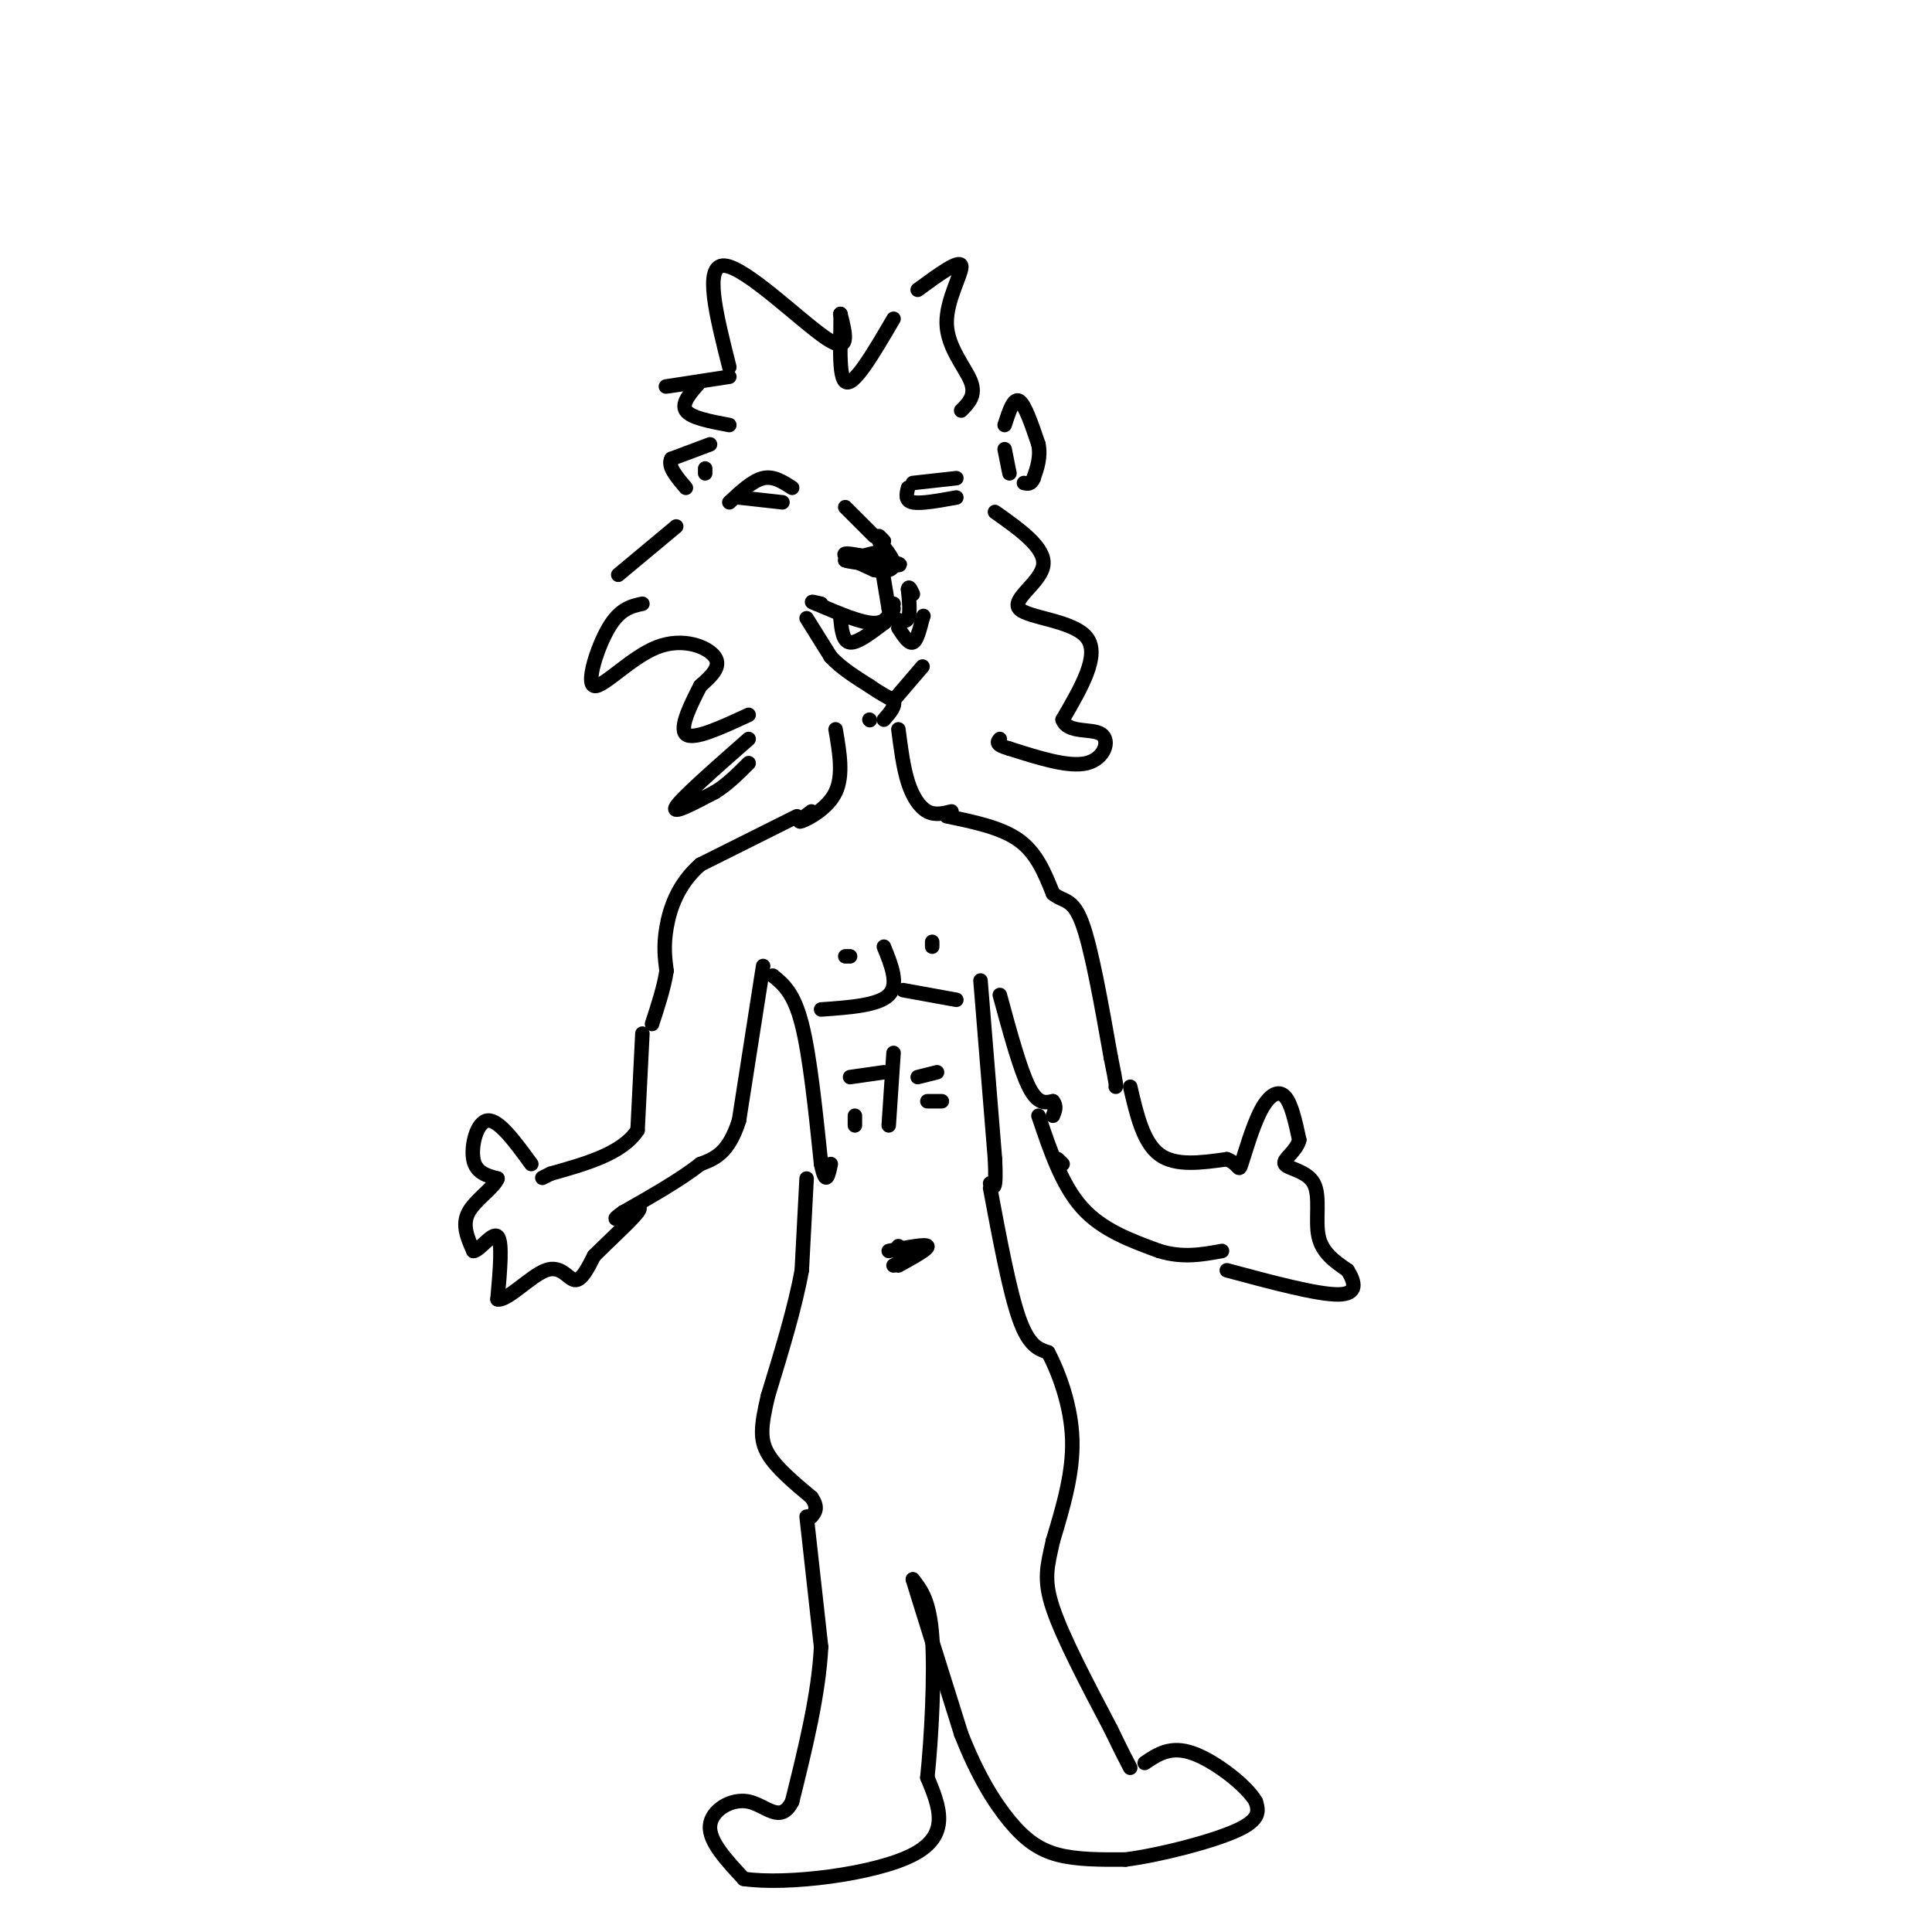 <svg viewBox='0 0 400 400' version='1.1' xmlns='http://www.w3.org/2000/svg' xmlns:xlink='http://www.w3.org/1999/xlink'><g fill='none' stroke='#000000' stroke-width='3' stroke-linecap='round' stroke-linejoin='round'><path d='M164,101c-1.917,-1.250 -3.833,-2.500 -6,-2c-2.167,0.500 -4.583,2.750 -7,5'/><path d='M153,103c0.000,0.000 9.000,1.000 9,1'/><path d='M189,100c0.000,0.000 9.000,-1.000 9,-1'/><path d='M188,101c-0.333,1.333 -0.667,2.667 1,3c1.667,0.333 5.333,-0.333 9,-1'/><path d='M175,105c0.000,0.000 6.000,6.000 6,6'/><path d='M182,111c0.000,0.000 1.000,1.000 1,1'/><path d='M183,114c0.000,0.000 -8.000,2.000 -8,2'/><path d='M175,116c1.556,0.622 9.444,1.178 11,1c1.556,-0.178 -3.222,-1.089 -8,-2'/><path d='M178,115c-2.178,-0.444 -3.622,-0.556 -3,0c0.622,0.556 3.311,1.778 6,3'/><path d='M181,118c1.956,0.467 3.844,0.133 4,-1c0.156,-1.133 -1.422,-3.067 -3,-5'/><path d='M182,114c0.000,0.000 2.000,12.000 2,12'/><path d='M184,126c0.500,2.000 0.750,1.000 1,0'/><path d='M185,125c-0.667,2.000 -1.333,4.000 -4,4c-2.667,0.000 -7.333,-2.000 -12,-4'/><path d='M169,125c-1.833,-0.667 -0.417,-0.333 1,0'/><path d='M185,128c1.250,0.500 2.500,1.000 3,0c0.500,-1.000 0.250,-3.500 0,-6'/><path d='M188,122c0.167,-0.833 0.583,0.083 1,1'/><path d='M174,128c0.250,2.417 0.500,4.833 2,5c1.500,0.167 4.250,-1.917 7,-4'/><path d='M183,129c1.000,-0.667 0.000,-0.333 -1,0'/><path d='M186,130c1.083,1.667 2.167,3.333 3,3c0.833,-0.333 1.417,-2.667 2,-5'/><path d='M191,128c0.333,-0.833 0.167,-0.417 0,0'/><path d='M167,128c0.000,0.000 5.000,8.000 5,8'/><path d='M172,136c2.167,2.333 5.083,4.167 8,6'/><path d='M180,142c2.167,1.500 3.583,2.250 5,3'/><path d='M185,145c0.500,1.167 -0.750,2.583 -2,4'/><path d='M185,145c0.000,0.000 6.000,-7.000 6,-7'/><path d='M180,149c0.000,0.000 0.100,0.100 0.1,0.1'/><path d='M151,76c-2.689,-10.644 -5.378,-21.289 -1,-21c4.378,0.289 15.822,11.511 21,15c5.178,3.489 4.089,-0.756 3,-5'/><path d='M174,65c0.244,2.911 -0.644,12.689 1,14c1.644,1.311 5.822,-5.844 10,-13'/><path d='M190,60c4.304,-3.149 8.607,-6.298 9,-5c0.393,1.298 -3.125,7.042 -3,12c0.125,4.958 3.893,9.131 5,12c1.107,2.869 -0.446,4.435 -2,6'/><path d='M208,88c0.917,-2.833 1.833,-5.667 3,-5c1.167,0.667 2.583,4.833 4,9'/><path d='M215,92c0.500,2.667 -0.250,4.833 -1,7'/><path d='M214,99c-0.500,1.333 -1.250,1.167 -2,1'/><path d='M208,93c0.000,0.000 1.000,5.000 1,5'/><path d='M147,92c0.000,0.000 -8.000,3.000 -8,3'/><path d='M139,95c-0.833,1.500 1.083,3.750 3,6'/><path d='M146,97c0.000,0.000 0.000,1.000 0,1'/><path d='M151,78c-6.000,0.917 -12.000,1.833 -13,2c-1.000,0.167 3.000,-0.417 7,-1'/><path d='M145,79c-2.000,2.250 -4.000,4.500 -3,6c1.000,1.500 5.000,2.250 9,3'/><path d='M140,109c0.000,0.000 -12.000,10.000 -12,10'/><path d='M133,125c-2.325,0.506 -4.651,1.011 -7,5c-2.349,3.989 -4.722,11.461 -3,12c1.722,0.539 7.541,-5.855 13,-8c5.459,-2.145 10.560,-0.041 12,2c1.440,2.041 -0.780,4.021 -3,6'/><path d='M145,142c-1.711,3.333 -4.489,8.667 -3,10c1.489,1.333 7.244,-1.333 13,-4'/><path d='M206,106c5.238,3.708 10.476,7.417 10,11c-0.476,3.583 -6.667,7.042 -5,9c1.667,1.958 11.190,2.417 14,6c2.810,3.583 -1.095,10.292 -5,17'/><path d='M220,149c1.024,2.917 6.083,1.708 8,3c1.917,1.292 0.690,5.083 -3,6c-3.690,0.917 -9.845,-1.042 -16,-3'/><path d='M209,155c-3.000,-0.833 -2.500,-1.417 -2,-2'/><path d='M155,153c-6.917,6.083 -13.833,12.167 -15,14c-1.167,1.833 3.417,-0.583 8,-3'/><path d='M148,164c2.500,-1.500 4.750,-3.750 7,-6'/><path d='M173,151c0.822,4.778 1.644,9.556 0,13c-1.644,3.444 -5.756,5.556 -7,6c-1.244,0.444 0.378,-0.778 2,-2'/><path d='M186,151c0.511,3.978 1.022,7.956 2,11c0.978,3.044 2.422,5.156 4,6c1.578,0.844 3.289,0.422 5,0'/><path d='M165,169c0.000,0.000 -20.000,10.000 -20,10'/><path d='M145,179c-4.667,4.044 -6.333,9.156 -7,13c-0.667,3.844 -0.333,6.422 0,9'/><path d='M138,201c-0.500,3.333 -1.750,7.167 -3,11'/><path d='M196,169c5.667,1.167 11.333,2.333 15,5c3.667,2.667 5.333,6.833 7,11'/><path d='M218,185c2.156,1.800 4.044,0.800 6,6c1.956,5.200 3.978,16.600 6,28'/><path d='M230,219c1.167,5.667 1.083,5.833 1,6'/><path d='M207,206c2.083,7.667 4.167,15.333 6,19c1.833,3.667 3.417,3.333 5,3'/><path d='M218,228c0.833,1.000 0.417,2.000 0,3'/><path d='M158,200c0.000,0.000 -5.000,32.000 -5,32'/><path d='M153,232c-2.167,6.833 -5.083,7.917 -8,9'/><path d='M145,241c-4.000,3.167 -10.000,6.583 -16,10'/><path d='M129,251c-2.667,1.833 -1.333,1.417 0,1'/><path d='M133,214c0.000,0.000 -1.000,20.000 -1,20'/><path d='M132,234c-3.167,4.833 -10.583,6.917 -18,9'/><path d='M114,243c-3.000,1.500 -1.500,0.750 0,0'/><path d='M110,241c-3.356,-4.600 -6.711,-9.200 -9,-9c-2.289,0.200 -3.511,5.200 -3,8c0.511,2.800 2.756,3.400 5,4'/><path d='M103,244c-0.600,1.822 -4.600,4.378 -6,7c-1.400,2.622 -0.200,5.311 1,8'/><path d='M98,259c1.267,0.000 3.933,-4.000 5,-3c1.067,1.000 0.533,7.000 0,13'/><path d='M103,269c1.952,0.476 6.833,-4.833 10,-6c3.167,-1.167 4.619,1.810 6,2c1.381,0.190 2.690,-2.405 4,-5'/><path d='M123,260c2.756,-2.778 7.644,-7.222 9,-9c1.356,-1.778 -0.822,-0.889 -3,0'/><path d='M160,202c2.167,1.750 4.333,3.500 6,10c1.667,6.500 2.833,17.750 4,29'/><path d='M170,241c1.000,4.833 1.500,2.417 2,0'/><path d='M203,203c0.000,0.000 3.000,37.000 3,37'/><path d='M206,240c0.333,7.000 -0.333,6.000 -1,5'/><path d='M167,244c0.000,0.000 -1.000,19.000 -1,19'/><path d='M166,263c-1.333,7.500 -4.167,16.750 -7,26'/><path d='M159,289c-1.489,6.311 -1.711,9.089 0,12c1.711,2.911 5.356,5.956 9,9'/><path d='M168,310c1.500,2.167 0.750,3.083 0,4'/><path d='M205,246c2.000,10.667 4.000,21.333 6,27c2.000,5.667 4.000,6.333 6,7'/><path d='M217,280c2.222,4.156 4.778,11.044 5,18c0.222,6.956 -1.889,13.978 -4,21'/><path d='M218,319c-1.156,5.267 -2.044,7.933 0,14c2.044,6.067 7.022,15.533 12,25'/><path d='M230,358c2.667,5.500 3.333,6.750 4,8'/><path d='M167,314c0.000,0.000 3.000,27.000 3,27'/><path d='M170,341c-0.500,9.833 -3.250,20.917 -6,32'/><path d='M164,373c-2.405,4.786 -5.417,0.750 -9,0c-3.583,-0.750 -7.738,1.786 -8,5c-0.262,3.214 3.369,7.107 7,11'/><path d='M154,389c8.733,1.311 27.067,-0.911 35,-5c7.933,-4.089 5.467,-10.044 3,-16'/><path d='M192,368c0.867,-8.400 1.533,-21.400 1,-29c-0.533,-7.600 -2.267,-9.800 -4,-12'/><path d='M189,327c1.000,3.333 5.500,17.667 10,32'/><path d='M199,359c3.381,8.619 6.833,14.167 10,18c3.167,3.833 6.048,5.952 10,7c3.952,1.048 8.976,1.024 14,1'/><path d='M233,385c7.111,-0.911 17.889,-3.689 23,-6c5.111,-2.311 4.556,-4.156 4,-6'/><path d='M260,373c-1.822,-3.244 -8.378,-8.356 -13,-10c-4.622,-1.644 -7.311,0.178 -10,2'/><path d='M220,241c0.000,0.000 -1.000,-1.000 -1,-1'/><path d='M215,231c2.417,7.167 4.833,14.333 9,19c4.167,4.667 10.083,6.833 16,9'/><path d='M240,259c4.833,1.500 8.917,0.750 13,0'/><path d='M234,225c1.333,5.750 2.667,11.500 6,14c3.333,2.500 8.667,1.750 14,1'/><path d='M254,240c2.673,0.971 2.356,2.900 3,1c0.644,-1.900 2.250,-7.627 4,-11c1.750,-3.373 3.643,-4.392 5,-3c1.357,1.392 2.179,5.196 3,9'/><path d='M269,236c-0.582,2.435 -3.537,4.024 -3,5c0.537,0.976 4.568,1.340 6,4c1.432,2.660 0.266,7.617 1,11c0.734,3.383 3.367,5.191 6,7'/><path d='M279,263c1.511,2.422 2.289,4.978 -2,5c-4.289,0.022 -13.644,-2.489 -23,-5'/><path d='M183,196c1.583,3.917 3.167,7.833 1,10c-2.167,2.167 -8.083,2.583 -14,3'/><path d='M187,205c0.000,0.000 11.000,2.000 11,2'/><path d='M193,196c0.000,0.000 0.000,-1.000 0,-1'/><path d='M176,198c0.000,0.000 -1.000,0.000 -1,0'/><path d='M185,218c0.000,0.000 -1.000,15.000 -1,15'/><path d='M190,223c0.000,0.000 4.000,-1.000 4,-1'/><path d='M176,223c0.000,0.000 7.000,-1.000 7,-1'/><path d='M192,228c0.000,0.000 3.000,0.000 3,0'/><path d='M177,231c0.000,0.000 0.000,2.000 0,2'/><path d='M186,258c0.000,0.000 1.000,3.000 1,3'/><path d='M184,259c3.833,-0.750 7.667,-1.500 8,-1c0.333,0.500 -2.833,2.250 -6,4'/><path d='M185,262c0.000,0.000 2.000,-1.000 2,-1'/></g>
</svg>